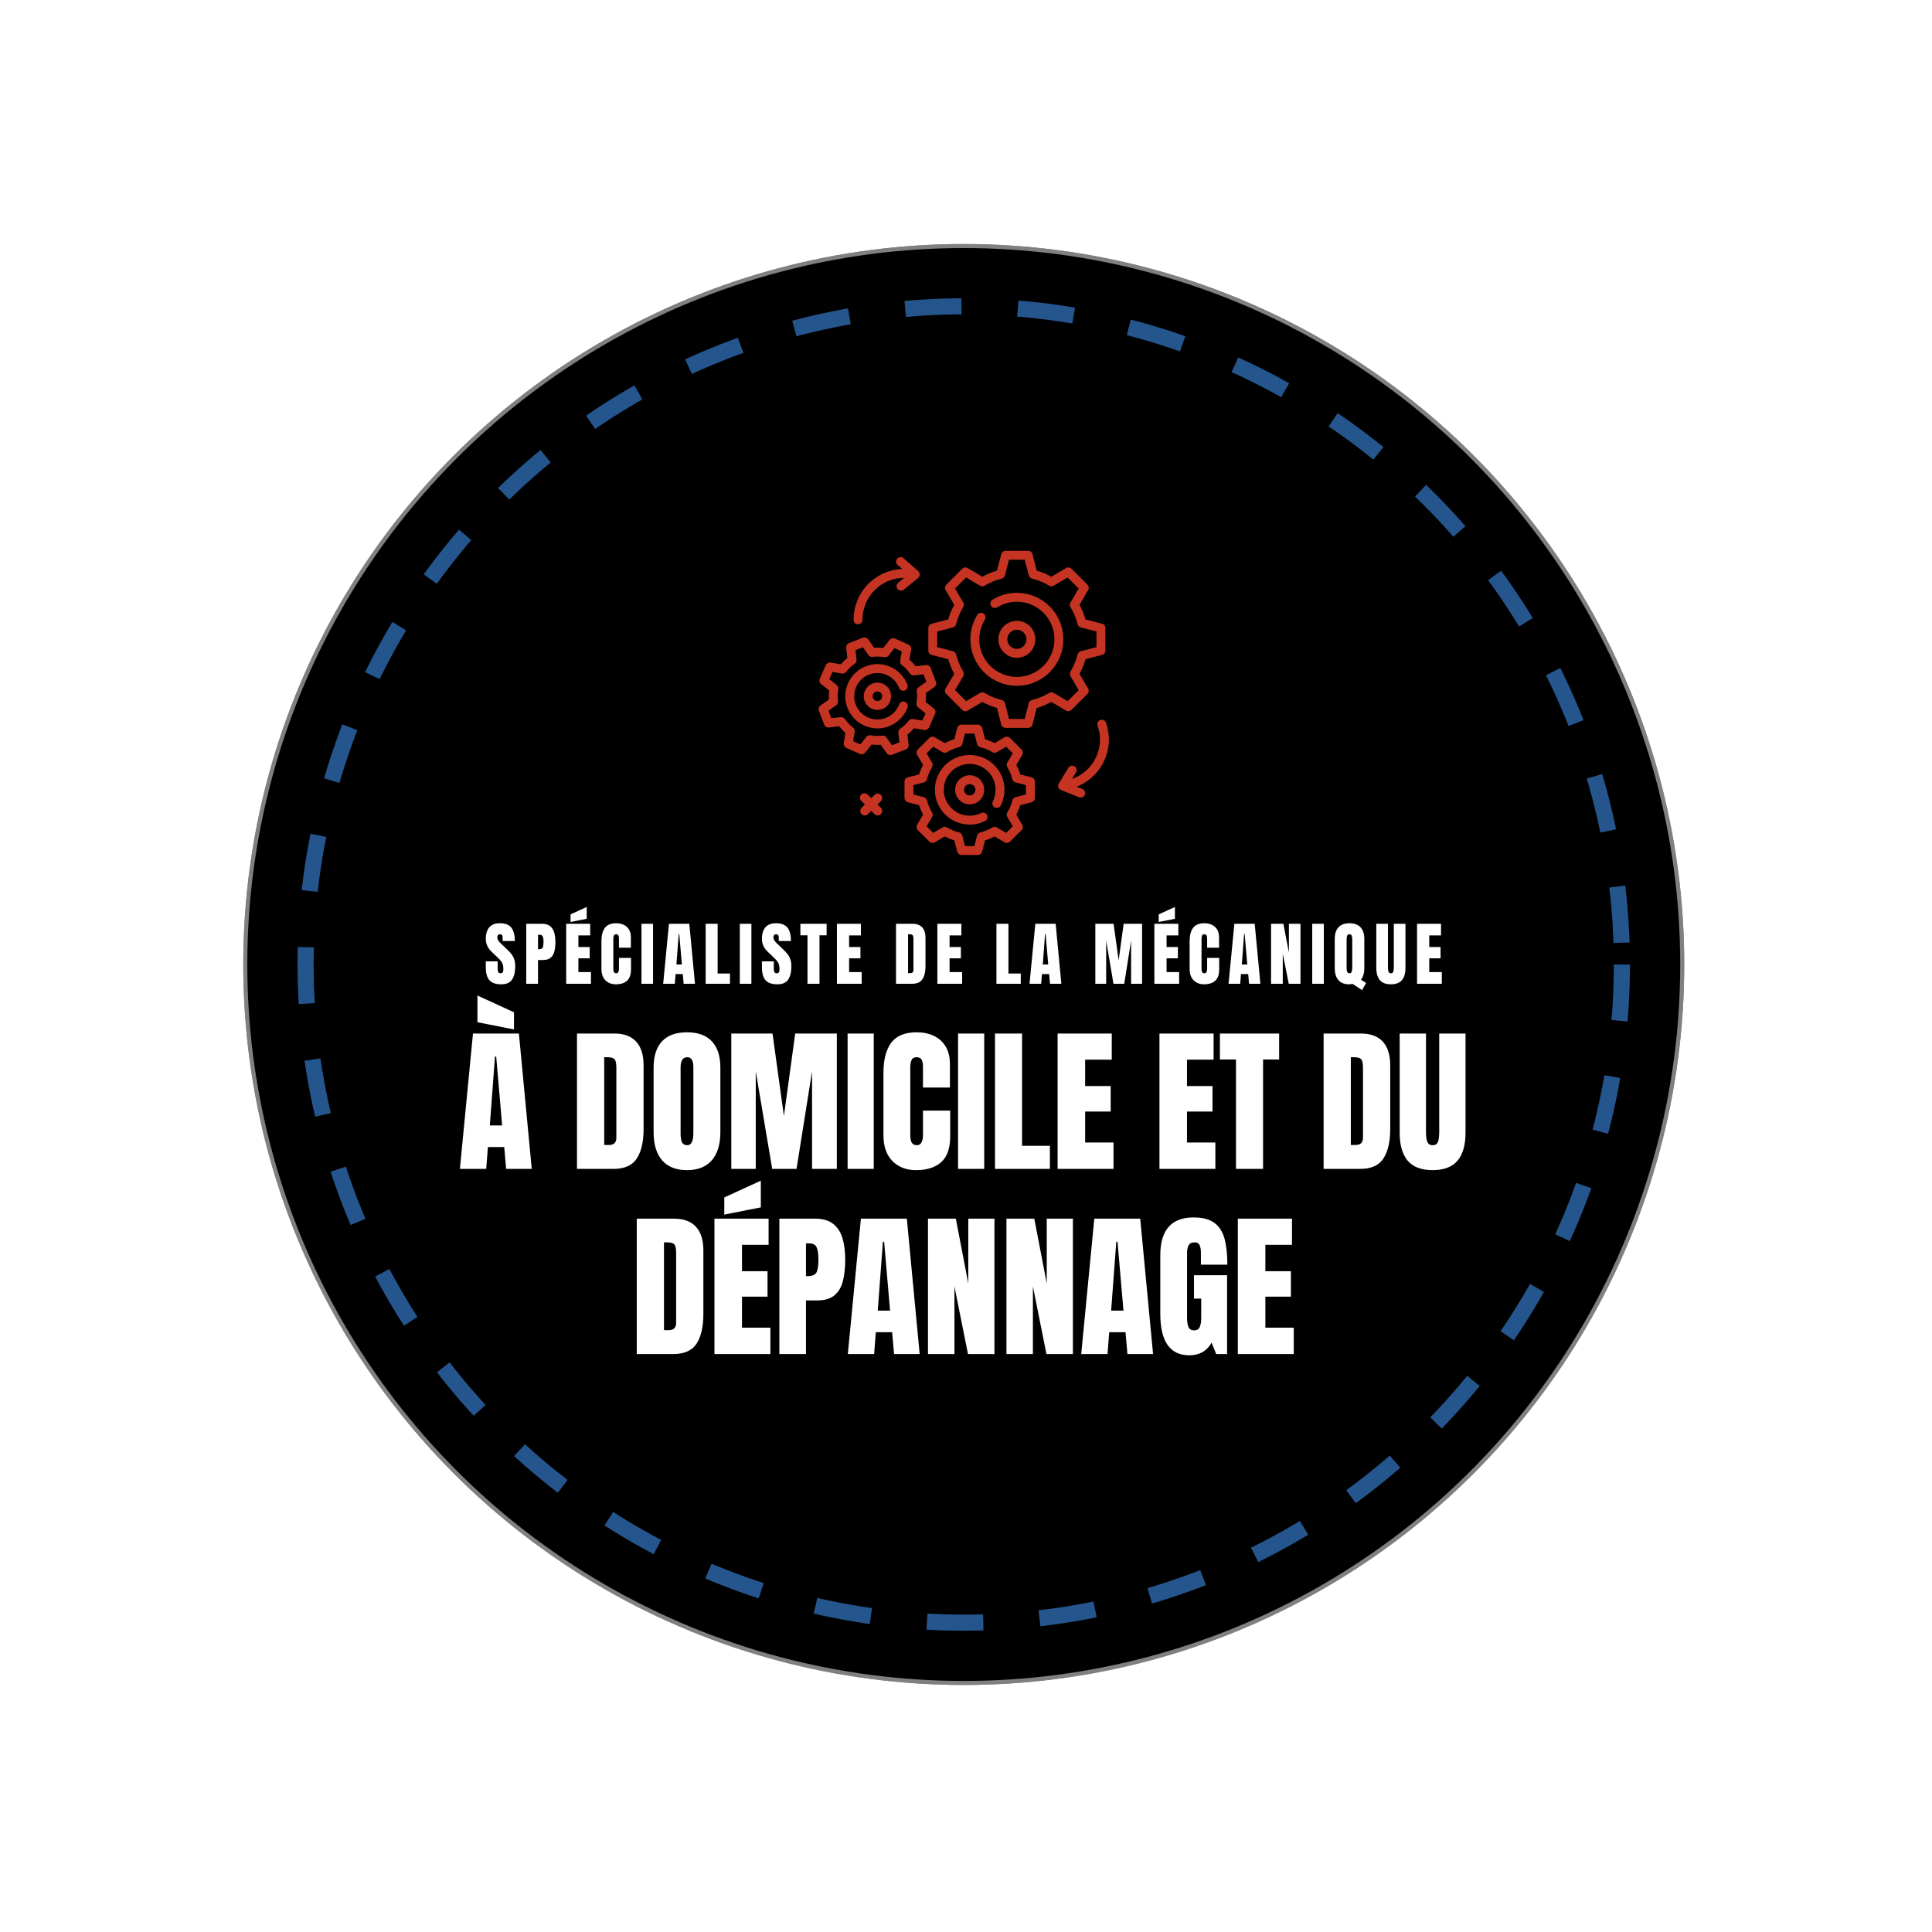 <svg width="240" height="240" viewBox="0 0 240 240" fill="none" xmlns="http://www.w3.org/2000/svg">
<g filter="url(#filter0_d_23_1465)">
<circle cx="119.721" cy="119.813" r="89.5" fill="black"/>
<circle cx="119.721" cy="119.813" r="89.25" stroke="white" stroke-opacity="0.5" stroke-width="0.5"/>
<circle opacity="0.81" cx="119.721" cy="119.813" r="81.759" stroke="#2E69AE" stroke-width="2" stroke-dasharray="7 7"/>
<g clip-path="url(#clip0_23_1465)">
<path d="M114.905 90.13L115.655 88.444L114.397 87.444C114.492 86.908 114.507 86.36 114.44 85.82L115.748 84.887L115.086 83.164L113.49 83.347C113.178 82.9 112.801 82.503 112.371 82.168L112.636 80.583L110.949 79.833L109.95 81.091C109.414 80.996 108.866 80.981 108.326 81.049L107.393 79.74L105.669 80.402L105.852 81.999C105.406 82.311 105.009 82.688 104.674 83.117L103.089 82.852L102.339 84.539L103.597 85.538C103.502 86.074 103.487 86.622 103.555 87.162L102.246 88.095L102.908 89.819L104.504 89.636C104.816 90.082 105.194 90.48 105.623 90.814L105.358 92.399L107.045 93.15L108.044 91.891C108.58 91.987 109.128 92.001 109.668 91.934L110.601 93.242L112.325 92.58L112.142 90.984C112.588 90.672 112.985 90.295 113.32 89.865L114.905 90.13Z" stroke="#C53423" stroke-width="1.107" stroke-miterlimit="10" stroke-linecap="round" stroke-linejoin="round"/>
<path d="M112.217 87.697C112.193 87.762 112.167 87.826 112.139 87.889C111.366 89.624 109.334 90.405 107.599 89.633C105.864 88.861 105.083 86.828 105.856 85.093C106.628 83.358 108.66 82.578 110.395 83.35C111.263 83.736 111.891 84.437 112.207 85.258" stroke="#C53423" stroke-width="1.107" stroke-miterlimit="10" stroke-linecap="round" stroke-linejoin="round"/>
<path d="M108.997 87.637C109.63 87.637 110.143 87.124 110.143 86.491C110.143 85.858 109.63 85.345 108.997 85.345C108.364 85.345 107.851 85.858 107.851 86.491C107.851 87.124 108.364 87.637 108.997 87.637Z" stroke="#C53423" stroke-width="1.107" stroke-miterlimit="10" stroke-linecap="round" stroke-linejoin="round"/>
<path d="M128 99.123V97.098L126.294 96.658C126.15 96.078 125.921 95.523 125.612 95.012L126.507 93.494L125.075 92.062L123.558 92.957C123.046 92.649 122.491 92.419 121.911 92.275L121.471 90.569H119.446L119.006 92.275C118.426 92.419 117.871 92.649 117.36 92.957L115.842 92.062L114.41 93.494L115.305 95.012C114.997 95.523 114.767 96.078 114.623 96.658L112.917 97.098V99.123L114.623 99.563C114.767 100.143 114.997 100.698 115.305 101.21L114.41 102.728L115.842 104.159L117.36 103.264C117.871 103.573 118.426 103.802 119.006 103.946L119.446 105.652H121.471L121.911 103.946C122.491 103.802 123.046 103.573 123.558 103.264L125.075 104.159L126.507 102.728L125.612 101.21C125.921 100.698 126.15 100.143 126.294 99.563L128 99.123Z" stroke="#C53423" stroke-width="1.107" stroke-miterlimit="10" stroke-linecap="round" stroke-linejoin="round"/>
<path d="M122.114 101.499C121.599 101.752 121.033 101.882 120.459 101.881C118.376 101.881 116.688 100.193 116.688 98.111C116.688 96.028 118.376 94.34 120.459 94.34C122.541 94.34 124.229 96.028 124.229 98.111C124.23 98.698 124.093 99.278 123.829 99.803" stroke="#C53423" stroke-width="1.107" stroke-miterlimit="10" stroke-linecap="round" stroke-linejoin="round"/>
<path d="M120.459 99.368C121.153 99.368 121.716 98.805 121.716 98.111C121.716 97.417 121.153 96.854 120.459 96.854C119.765 96.854 119.202 97.417 119.202 98.111C119.202 98.805 119.765 99.368 120.459 99.368Z" stroke="#C53423" stroke-width="1.107" stroke-miterlimit="10" stroke-linecap="round" stroke-linejoin="round"/>
<path d="M136.762 80.821V78.017L134.399 77.407C134.2 76.604 133.882 75.835 133.455 75.127L134.694 73.025L132.712 71.042L130.61 72.282C129.901 71.855 129.133 71.537 128.33 71.338L127.72 68.975H124.916L124.306 71.338C123.503 71.537 122.735 71.855 122.026 72.282L119.924 71.042L117.942 73.025L119.181 75.127C118.754 75.835 118.436 76.604 118.237 77.407L115.874 78.017V80.821L118.237 81.431C118.436 82.234 118.754 83.002 119.181 83.711L117.942 85.812L119.924 87.795L122.026 86.556C122.735 86.983 123.503 87.301 124.306 87.5L124.916 89.863H127.72L128.33 87.5C129.133 87.301 129.901 86.983 130.61 86.556L132.712 87.795L134.695 85.812L133.455 83.711C133.882 83.002 134.2 82.234 134.4 81.431L136.762 80.821Z" stroke="#C53423" stroke-width="1.107" stroke-miterlimit="10" stroke-linecap="round" stroke-linejoin="round"/>
<path d="M123.578 74.973C124.374 74.481 125.313 74.197 126.318 74.197C129.202 74.197 131.54 76.535 131.54 79.419C131.54 82.303 129.202 84.641 126.318 84.641C123.434 84.641 121.096 82.303 121.096 79.419C121.096 78.414 121.38 77.475 121.872 76.678" stroke="#C53423" stroke-width="1.107" stroke-miterlimit="10" stroke-linecap="round" stroke-linejoin="round"/>
<path d="M126.318 81.159C127.279 81.159 128.059 80.38 128.059 79.419C128.059 78.457 127.279 77.678 126.318 77.678C125.357 77.678 124.577 78.457 124.577 79.419C124.577 80.38 125.357 81.159 126.318 81.159Z" stroke="#C53423" stroke-width="1.107" stroke-miterlimit="10" stroke-linecap="round" stroke-linejoin="round"/>
<path d="M136.87 89.96C137.113 90.648 137.228 91.394 137.188 92.168C137.044 94.934 134.961 97.14 132.325 97.538" stroke="#C53423" stroke-width="1.107" stroke-miterlimit="10" stroke-linecap="round" stroke-linejoin="round"/>
<path d="M133.195 95.662L131.996 97.617L134.248 98.526M106.587 76.998C106.583 76.269 106.718 75.526 107.01 74.808C108.052 72.241 110.742 70.839 113.364 71.327" stroke="#C53423" stroke-width="1.107" stroke-miterlimit="10" stroke-linecap="round" stroke-linejoin="round"/>
<path d="M111.927 72.814L113.7 71.361L111.87 69.763M109.035 99.128L107.418 100.745M107.381 99.09L109.037 100.747" stroke="#C53423" stroke-width="1.107" stroke-miterlimit="10" stroke-linecap="round" stroke-linejoin="round"/>
</g>
<path d="M62.269 122.273C61.589 122.273 61.098 122.104 60.796 121.766C60.497 121.427 60.347 120.888 60.347 120.149V119.421H61.82V120.352C61.82 120.524 61.845 120.659 61.896 120.758C61.95 120.854 62.041 120.902 62.171 120.902C62.307 120.902 62.4 120.863 62.451 120.784C62.504 120.705 62.531 120.575 62.531 120.394C62.531 120.166 62.508 119.975 62.463 119.823C62.418 119.668 62.339 119.521 62.226 119.383C62.116 119.242 61.962 119.078 61.765 118.892L61.096 118.257C60.597 117.786 60.347 117.247 60.347 116.64C60.347 116.005 60.494 115.521 60.787 115.188C61.084 114.855 61.511 114.689 62.07 114.689C62.752 114.689 63.236 114.871 63.521 115.235C63.809 115.599 63.953 116.152 63.953 116.894H62.438V116.382C62.438 116.28 62.408 116.201 62.349 116.145C62.293 116.088 62.215 116.06 62.116 116.06C61.998 116.06 61.91 116.094 61.854 116.162C61.8 116.227 61.773 116.311 61.773 116.416C61.773 116.52 61.802 116.633 61.858 116.754C61.914 116.876 62.026 117.015 62.192 117.173L63.052 117.999C63.224 118.162 63.382 118.336 63.526 118.519C63.669 118.7 63.785 118.911 63.873 119.154C63.96 119.394 64.004 119.687 64.004 120.034C64.004 120.734 63.874 121.283 63.614 121.681C63.358 122.076 62.909 122.273 62.269 122.273ZM65.37 122.206V114.757H67.338C67.75 114.757 68.076 114.848 68.316 115.032C68.558 115.215 68.732 115.476 68.836 115.815C68.941 116.153 68.993 116.557 68.993 117.025C68.993 117.477 68.949 117.87 68.862 118.206C68.774 118.539 68.618 118.797 68.392 118.981C68.169 119.164 67.852 119.256 67.44 119.256H66.835V122.206H65.37ZM66.835 117.918H66.919C67.196 117.918 67.365 117.841 67.427 117.685C67.489 117.53 67.52 117.302 67.52 117C67.52 116.718 67.489 116.5 67.427 116.348C67.368 116.193 67.225 116.115 67 116.115H66.835V117.918ZM70.334 122.206V114.757H73.314V116.196H71.849V117.647H73.254V119.048H71.849V120.754H73.411V122.206H70.334ZM70.876 114.532V113.589L72.886 112.666V114.134L70.876 114.532ZM76.508 122.273C75.969 122.273 75.535 122.106 75.204 121.77C74.877 121.434 74.713 120.964 74.713 120.36V116.924C74.713 116.201 74.856 115.648 75.141 115.265C75.429 114.881 75.896 114.689 76.542 114.689C76.895 114.689 77.208 114.754 77.481 114.884C77.758 115.013 77.975 115.208 78.133 115.468C78.291 115.724 78.37 116.049 78.37 116.441V117.728H76.889V116.627C76.889 116.404 76.861 116.255 76.804 116.179C76.748 116.1 76.66 116.06 76.542 116.06C76.404 116.06 76.311 116.111 76.263 116.213C76.215 116.311 76.191 116.444 76.191 116.61V120.339C76.191 120.545 76.22 120.69 76.279 120.775C76.342 120.86 76.429 120.902 76.542 120.902C76.669 120.902 76.758 120.85 76.809 120.746C76.862 120.641 76.889 120.506 76.889 120.339V118.998H78.387V120.407C78.387 121.062 78.222 121.537 77.892 121.833C77.562 122.127 77.101 122.273 76.508 122.273ZM79.686 122.206V114.757H81.125V122.206H79.686ZM82.381 122.206L83.1 114.757H85.627L86.334 122.206H84.925L84.819 121.004H83.922L83.829 122.206H82.381ZM84.027 119.814H84.705L84.379 116.026H84.311L84.027 119.814ZM87.658 122.206V114.757H89.148V120.936H90.68V122.206H87.658ZM91.902 122.206V114.757H93.341V122.206H91.902ZM96.57 122.273C95.89 122.273 95.399 122.104 95.097 121.766C94.798 121.427 94.648 120.888 94.648 120.149V119.421H96.121V120.352C96.121 120.524 96.146 120.659 96.197 120.758C96.251 120.854 96.343 120.902 96.472 120.902C96.608 120.902 96.701 120.863 96.752 120.784C96.805 120.705 96.832 120.575 96.832 120.394C96.832 120.166 96.809 119.975 96.764 119.823C96.719 119.668 96.64 119.521 96.527 119.383C96.417 119.242 96.263 119.078 96.066 118.892L95.397 118.257C94.898 117.786 94.648 117.247 94.648 116.64C94.648 116.005 94.795 115.521 95.088 115.188C95.385 114.855 95.812 114.689 96.371 114.689C97.054 114.689 97.537 114.871 97.823 115.235C98.11 115.599 98.254 116.152 98.254 116.894H96.739V116.382C96.739 116.28 96.709 116.201 96.65 116.145C96.594 116.088 96.516 116.06 96.417 116.06C96.299 116.06 96.211 116.094 96.155 116.162C96.101 116.227 96.075 116.311 96.075 116.416C96.075 116.52 96.103 116.633 96.159 116.754C96.216 116.876 96.327 117.015 96.493 117.173L97.353 117.999C97.525 118.162 97.683 118.336 97.827 118.519C97.971 118.7 98.086 118.911 98.174 119.154C98.261 119.394 98.305 119.687 98.305 120.034C98.305 120.734 98.175 121.283 97.916 121.681C97.659 122.076 97.21 122.273 96.57 122.273ZM100.31 122.206V116.187H99.426V114.757H102.685V116.187H101.8V122.206H100.31ZM103.966 122.206V114.757H106.946V116.196H105.481V117.647H106.887V119.048H105.481V120.754H107.043V122.206H103.966ZM111.304 122.206V114.757H113.352C113.888 114.757 114.292 114.906 114.562 115.205C114.833 115.502 114.969 115.936 114.969 116.509V119.996C114.969 120.702 114.845 121.246 114.596 121.63C114.351 122.014 113.919 122.206 113.301 122.206H111.304ZM112.802 120.889H113.06C113.334 120.889 113.471 120.757 113.471 120.492V116.649C113.471 116.4 113.437 116.241 113.369 116.17C113.304 116.097 113.17 116.06 112.967 116.06H112.802V120.889ZM116.445 122.206V114.757H119.425V116.196H117.96V117.647H119.365V119.048H117.96V120.754H119.522V122.206H116.445ZM123.782 122.206V114.757H125.272V120.936H126.804V122.206H123.782ZM127.891 122.206L128.611 114.757H131.137L131.844 122.206H130.435L130.329 121.004H129.432L129.339 122.206H127.891ZM129.538 119.814H130.215L129.889 116.026H129.821L129.538 119.814ZM136.066 122.206V114.757H138.335L138.961 119.298L139.584 114.757H141.873V122.206H140.51V116.839L139.656 122.206H138.318L137.412 116.839V122.206H136.066ZM143.4 122.206V114.757H146.38V116.196H144.916V117.647H146.321V119.048H144.916V120.754H146.477V122.206H143.4ZM143.942 114.532V113.589L145.953 112.666V114.134L143.942 114.532ZM149.575 122.273C149.036 122.273 148.601 122.106 148.271 121.77C147.944 121.434 147.78 120.964 147.78 120.36V116.924C147.78 116.201 147.923 115.648 148.208 115.265C148.495 114.881 148.962 114.689 149.608 114.689C149.961 114.689 150.274 114.754 150.548 114.884C150.825 115.013 151.042 115.208 151.2 115.468C151.358 115.724 151.437 116.049 151.437 116.441V117.728H149.956V116.627C149.956 116.404 149.927 116.255 149.871 116.179C149.814 116.1 149.727 116.06 149.608 116.06C149.47 116.06 149.377 116.111 149.329 116.213C149.281 116.311 149.257 116.444 149.257 116.61V120.339C149.257 120.545 149.287 120.69 149.346 120.775C149.408 120.86 149.496 120.902 149.608 120.902C149.735 120.902 149.824 120.85 149.875 120.746C149.929 120.641 149.956 120.506 149.956 120.339V118.998H151.454V120.407C151.454 121.062 151.289 121.537 150.959 121.833C150.628 122.127 150.167 122.273 149.575 122.273ZM152.617 122.206L153.336 114.757H155.863L156.57 122.206H155.161L155.055 121.004H154.157L154.064 122.206H152.617ZM154.263 119.814H154.94L154.615 116.026H154.547L154.263 119.814ZM157.894 122.206V114.757H159.426L160.112 118.325V114.757H161.551V122.206H160.095L159.35 118.481V122.206H157.894ZM163.01 122.206V114.757H164.449V122.206H163.01ZM169.201 122.997L168.016 122.218C167.881 122.255 167.741 122.273 167.597 122.273C167.016 122.273 166.571 122.101 166.264 121.757C165.959 121.413 165.807 120.911 165.807 120.25V116.649C165.807 116.008 165.963 115.521 166.277 115.188C166.593 114.855 167.048 114.689 167.644 114.689C168.239 114.689 168.693 114.855 169.006 115.188C169.322 115.521 169.48 116.008 169.48 116.649V120.25C169.48 120.865 169.342 121.349 169.066 121.702L169.705 122.108L169.201 122.997ZM167.644 120.902C167.751 120.902 167.827 120.863 167.872 120.784C167.92 120.705 167.95 120.607 167.961 120.492C167.975 120.376 167.982 120.264 167.982 120.157V116.674C167.982 116.516 167.96 116.375 167.914 116.251C167.872 116.124 167.779 116.06 167.635 116.06C167.488 116.06 167.392 116.122 167.347 116.246C167.302 116.368 167.28 116.509 167.28 116.67V120.187C167.28 120.286 167.285 120.391 167.297 120.504C167.311 120.614 167.343 120.709 167.394 120.788C167.445 120.864 167.528 120.902 167.644 120.902ZM172.781 122.273C172.16 122.273 171.703 122.1 171.41 121.753C171.116 121.403 170.969 120.889 170.969 120.212V114.757H172.417V120.153C172.417 120.277 172.424 120.397 172.438 120.513C172.452 120.626 172.485 120.719 172.535 120.792C172.586 120.865 172.668 120.902 172.781 120.902C172.897 120.902 172.98 120.867 173.031 120.796C173.081 120.723 173.112 120.628 173.124 120.513C173.138 120.397 173.145 120.277 173.145 120.153V114.757H174.592V120.212C174.592 120.889 174.446 121.403 174.152 121.753C173.859 122.1 173.402 122.273 172.781 122.273ZM176.031 122.206V114.757H179.01V116.196H177.546V117.647H178.951V119.048H177.546V120.754H179.107V122.206H176.031ZM57.131 145.206L58.755 128.388H64.46L66.056 145.206H62.874L62.635 142.492H60.609L60.399 145.206H57.131ZM60.848 139.807H62.377L61.641 131.254H61.488L60.848 139.807ZM63.849 127.881L59.31 126.983V123.667L63.849 125.75V127.881ZM71.675 145.206V128.388H76.3C77.51 128.388 78.421 128.725 79.033 129.401C79.644 130.069 79.95 131.05 79.95 132.344V140.218C79.95 141.81 79.67 143.04 79.109 143.906C78.555 144.772 77.58 145.206 76.185 145.206H71.675ZM75.058 142.234H75.64C76.258 142.234 76.567 141.934 76.567 141.336V132.659C76.567 132.098 76.491 131.738 76.338 131.579C76.191 131.414 75.889 131.331 75.43 131.331H75.058V142.234ZM85.339 145.359C83.995 145.359 82.966 144.954 82.253 144.145C81.546 143.33 81.192 142.154 81.192 140.619V132.63C81.192 131.191 81.543 130.098 82.243 129.353C82.951 128.607 83.983 128.235 85.339 128.235C86.696 128.235 87.725 128.607 88.426 129.353C89.133 130.098 89.487 131.191 89.487 132.63V140.619C89.487 142.154 89.13 143.33 88.416 144.145C87.709 144.954 86.684 145.359 85.339 145.359ZM85.368 142.263C85.878 142.263 86.133 141.769 86.133 140.781V132.573C86.133 131.745 85.884 131.331 85.387 131.331C84.827 131.331 84.546 131.754 84.546 132.602V140.8C84.546 141.323 84.61 141.699 84.737 141.928C84.865 142.151 85.075 142.263 85.368 142.263ZM90.844 145.206V128.388H95.965L97.38 138.641L98.784 128.388H103.954V145.206H100.877V133.089L98.947 145.206H95.927L93.882 133.089V145.206H90.844ZM105.292 145.206V128.388H108.541V145.206H105.292ZM113.796 145.359C112.58 145.359 111.599 144.98 110.853 144.221C110.114 143.463 109.745 142.403 109.745 141.039V133.28C109.745 131.649 110.066 130.401 110.71 129.534C111.36 128.668 112.414 128.235 113.873 128.235C114.669 128.235 115.376 128.381 115.994 128.674C116.619 128.967 117.109 129.407 117.466 129.993C117.823 130.573 118.001 131.305 118.001 132.191V135.096H114.656V132.611C114.656 132.108 114.593 131.77 114.465 131.598C114.338 131.42 114.14 131.331 113.873 131.331C113.561 131.331 113.35 131.445 113.242 131.675C113.134 131.898 113.08 132.197 113.08 132.573V140.992C113.08 141.457 113.147 141.785 113.28 141.976C113.421 142.167 113.618 142.263 113.873 142.263C114.159 142.263 114.36 142.145 114.475 141.909C114.596 141.673 114.656 141.367 114.656 140.992V137.962H118.039V141.145C118.039 142.622 117.666 143.696 116.921 144.365C116.176 145.027 115.134 145.359 113.796 145.359ZM119.014 145.206V128.388H122.263V145.206H119.014ZM123.601 145.206V128.388H126.964V142.339H130.423V145.206H123.601ZM131.379 145.206V128.388H138.106V131.637H134.8V134.914H137.972V138.077H134.8V141.928H138.326V145.206H131.379ZM144.031 145.206V128.388H150.758V131.637H147.452V134.914H150.624V138.077H147.452V141.928H150.978V145.206H144.031ZM153.539 145.206V131.617H151.541V128.388H158.899V131.617H156.902V145.206H153.539ZM164.423 145.206V128.388H169.048C170.258 128.388 171.169 128.725 171.78 129.401C172.392 130.069 172.698 131.05 172.698 132.344V140.218C172.698 141.81 172.418 143.04 171.857 143.906C171.303 144.772 170.328 145.206 168.933 145.206H164.423ZM167.805 142.234H168.388C169.006 142.234 169.315 141.934 169.315 141.336V132.659C169.315 132.098 169.239 131.738 169.086 131.579C168.939 131.414 168.637 131.331 168.178 131.331H167.805V142.234ZM177.963 145.359C176.562 145.359 175.53 144.967 174.867 144.183C174.204 143.393 173.873 142.234 173.873 140.705V128.388H177.141V140.571C177.141 140.851 177.157 141.122 177.189 141.383C177.221 141.638 177.294 141.848 177.409 142.014C177.523 142.18 177.708 142.263 177.963 142.263C178.224 142.263 178.412 142.183 178.527 142.024C178.641 141.858 178.712 141.645 178.737 141.383C178.769 141.122 178.785 140.851 178.785 140.571V128.388H182.053V140.705C182.053 142.234 181.722 143.393 181.059 144.183C180.397 144.967 179.365 145.359 177.963 145.359ZM79.1 168.206V151.388H83.725C84.935 151.388 85.846 151.725 86.457 152.401C87.069 153.069 87.375 154.05 87.375 155.344V163.218C87.375 164.81 87.094 166.04 86.534 166.906C85.98 167.772 85.005 168.206 83.61 168.206H79.1ZM82.482 165.234H83.065C83.683 165.234 83.992 164.934 83.992 164.336V155.659C83.992 155.098 83.916 154.738 83.763 154.579C83.616 154.414 83.314 154.331 82.855 154.331H82.482V165.234ZM88.751 168.206V151.388H95.478V154.637H92.172V157.914H95.344V161.077H92.172V164.928H95.698V168.206H88.751ZM89.974 150.881V148.75L94.513 146.667V149.983L89.974 150.881ZM96.816 168.206V151.388H101.259C102.189 151.388 102.925 151.595 103.467 152.009C104.015 152.423 104.406 153.012 104.642 153.777C104.878 154.541 104.996 155.452 104.996 156.509C104.996 157.529 104.897 158.417 104.699 159.176C104.502 159.927 104.148 160.51 103.639 160.924C103.135 161.338 102.419 161.545 101.489 161.545H100.122V168.206H96.816ZM100.122 158.526H100.313C100.938 158.526 101.32 158.351 101.46 158C101.6 157.65 101.67 157.134 101.67 156.452C101.67 155.815 101.6 155.325 101.46 154.981C101.326 154.63 101.004 154.455 100.495 154.455H100.122V158.526ZM105.32 168.206L106.945 151.388H112.65L114.245 168.206H111.063L110.825 165.492H108.799L108.589 168.206H105.32ZM109.038 162.807H110.567L109.831 154.254H109.678L109.038 162.807ZM115.278 168.206V151.388H118.737L120.285 159.443V151.388H123.534V168.206H120.246L118.565 159.797V168.206H115.278ZM125.024 168.206V151.388H128.484L130.032 159.443V151.388H133.28V168.206H129.993L128.312 159.797V168.206H125.024ZM134.313 168.206L135.937 151.388H141.642L143.238 168.206H140.055L139.817 165.492H137.791L137.581 168.206H134.313ZM138.03 162.807H139.559L138.823 154.254H138.67L138.03 162.807ZM147.738 168.359C145.337 168.359 144.136 166.639 144.136 163.198V155.946C144.136 152.805 145.512 151.235 148.264 151.235C149.398 151.235 150.267 151.464 150.873 151.923C151.478 152.375 151.895 153.038 152.124 153.91C152.354 154.783 152.468 155.847 152.468 157.102H149.181V155.611C149.181 155.248 149.13 154.946 149.028 154.703C148.933 154.455 148.729 154.331 148.417 154.331C148.028 154.331 147.77 154.461 147.643 154.723C147.522 154.984 147.461 155.27 147.461 155.583V163.734C147.461 164.186 147.519 164.555 147.633 164.842C147.754 165.122 147.987 165.263 148.331 165.263C148.687 165.263 148.923 165.122 149.038 164.842C149.159 164.555 149.219 164.18 149.219 163.714V161.316H148.321V158.411H152.43V168.206H151.083L150.509 166.791C149.923 167.836 149 168.359 147.738 168.359ZM153.768 168.206V151.388H160.495V154.637H157.189V157.914H160.361V161.077H157.189V164.928H160.715V168.206H153.768Z" fill="white"/>
</g>
<defs>
<filter id="filter0_d_23_1465" x="0.221" y="0.313" width="239" height="239" filterUnits="userSpaceOnUse" color-interpolation-filters="sRGB">
<feFlood flood-opacity="0" result="BackgroundImageFix"/>
<feColorMatrix in="SourceAlpha" type="matrix" values="0 0 0 0 0 0 0 0 0 0 0 0 0 0 0 0 0 0 127 0" result="hardAlpha"/>
<feOffset/>
<feGaussianBlur stdDeviation="15"/>
<feComposite in2="hardAlpha" operator="out"/>
<feColorMatrix type="matrix" values="0 0 0 0 0 0 0 0 0 0 0 0 0 0 0 0 0 0 0.55 0"/>
<feBlend mode="normal" in2="BackgroundImageFix" result="effect1_dropShadow_23_1465"/>
<feBlend mode="normal" in="SourceGraphic" in2="effect1_dropShadow_23_1465" result="shape"/>
</filter>
<clipPath id="clip0_23_1465">
<rect width="37.784" height="37.784" fill="white" transform="translate(100.829 68.421)"/>
</clipPath>
</defs>
</svg>
